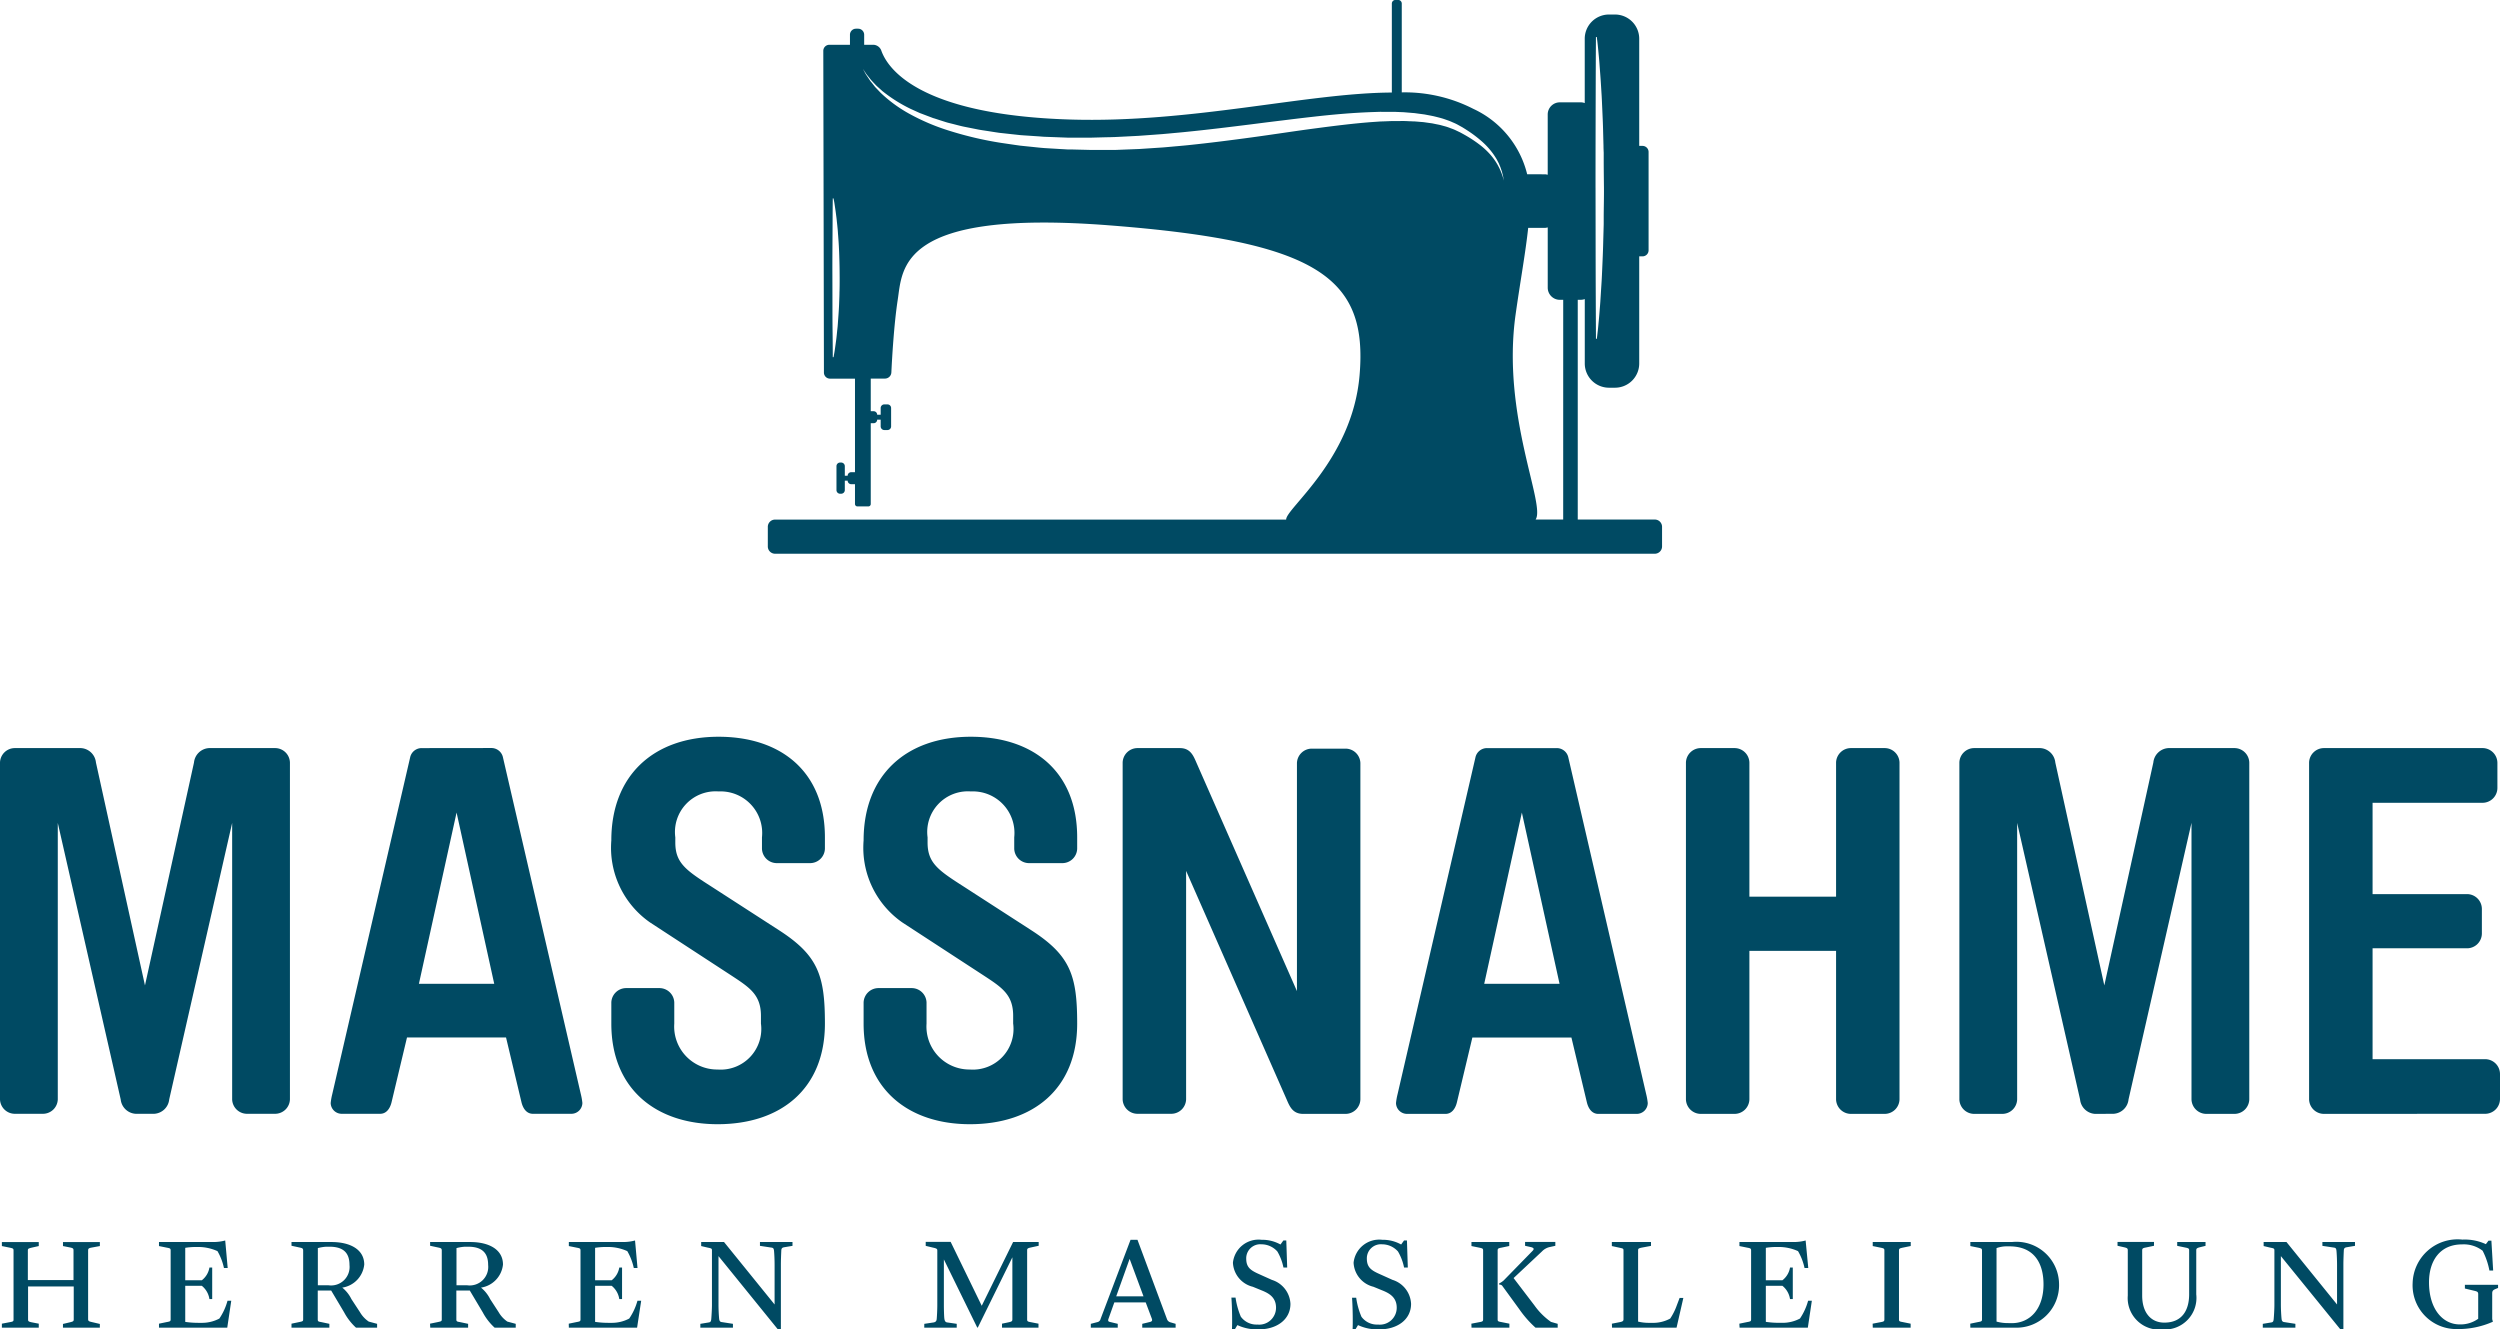 <svg xmlns="http://www.w3.org/2000/svg" width="142.342" height="75.697" viewBox="0 0 142.342 75.697">
  <g id="Gruppe_18" data-name="Gruppe 18" transform="translate(-723.148 -808.398)">
    <path id="Pfad_86" data-name="Pfad 86" d="M1.311,3.2a.912.912,0,0,0,.852-.823L5.746-13.362V2.382A.847.847,0,0,0,6.6,3.2H8.184a.847.847,0,0,0,.852-.823V-16.8a.847.847,0,0,0-.852-.822H4.425a.912.912,0,0,0-.852.822L.782-4.109-2.009-16.8a.912.912,0,0,0-.851-.822H-6.62a.847.847,0,0,0-.852.822V2.382A.847.847,0,0,0-6.62,3.2h1.586a.847.847,0,0,0,.852-.823V-13.362L-.6,2.382A.912.912,0,0,0,.253,3.2ZM20.668-4.2H16.379l2.145-9.753ZM16.555-17.621a.669.669,0,0,0-.675.529L11.444,2.088a3.5,3.5,0,0,0-.088.5A.628.628,0,0,0,12,3.2h2.173c.353,0,.558-.294.646-.646l.882-3.7h5.639l.882,3.7c.088.353.294.646.646.646h2.173a.628.628,0,0,0,.646-.617,3.5,3.5,0,0,0-.088-.5l-4.435-19.18a.672.672,0,0,0-.676-.529Zm14.423,5.081a2.314,2.314,0,0,1,2.467-2.614,2.368,2.368,0,0,1,2.467,2.614v.646a.846.846,0,0,0,.852.822h1.88a.846.846,0,0,0,.852-.822v-.646c0-3.79-2.557-5.728-6.051-5.728-3.7,0-6.11,2.2-6.11,5.9a5.183,5.183,0,0,0,2.2,4.67L34.18-4.667c1.027.676,1.674,1.087,1.674,2.291v.441A2.314,2.314,0,0,1,33.386.679a2.447,2.447,0,0,1-2.467-2.614v-1.2a.847.847,0,0,0-.852-.822h-1.88a.847.847,0,0,0-.852.822v1.2c0,3.76,2.585,5.728,6.051,5.728,3.612,0,6.11-2.026,6.11-5.728,0-2.732-.382-3.878-2.614-5.317L33.063-9.719c-1.469-.94-2.085-1.352-2.085-2.526Zm14.363,0a2.314,2.314,0,0,1,2.467-2.614,2.367,2.367,0,0,1,2.467,2.614v.646a.846.846,0,0,0,.852.822h1.88a.846.846,0,0,0,.852-.822v-.646c0-3.79-2.555-5.728-6.051-5.728-3.7,0-6.109,2.2-6.109,5.9a5.183,5.183,0,0,0,2.2,4.67l4.641,3.026c1.029.676,1.674,1.087,1.674,2.291v.441A2.314,2.314,0,0,1,47.749.679a2.448,2.448,0,0,1-2.467-2.614v-1.2a.847.847,0,0,0-.851-.822H42.55a.847.847,0,0,0-.851.822v1.2c0,3.76,2.585,5.728,6.05,5.728,3.613,0,6.11-2.026,6.11-5.728,0-2.732-.382-3.878-2.614-5.317L47.427-9.719c-1.469-.94-2.086-1.352-2.086-2.526ZM66.372-3.786,60.645-16.8c-.176-.41-.353-.822-.94-.822H57.3a.847.847,0,0,0-.852.822V2.382A.847.847,0,0,0,57.3,3.2h1.909a.847.847,0,0,0,.852-.823V-10.63L65.785,2.382c.176.411.351.823.939.823h2.408a.847.847,0,0,0,.852-.823V-16.769a.847.847,0,0,0-.852-.822H67.224a.847.847,0,0,0-.852.822ZM81.324-4.2H77.034l2.144-9.753ZM77.211-17.621a.672.672,0,0,0-.676.529L72.1,2.088a3.5,3.5,0,0,0-.088.5.628.628,0,0,0,.646.617h2.173c.353,0,.558-.294.646-.646l.882-3.7H82l.882,3.7c.088.353.294.646.646.646H85.7a.628.628,0,0,0,.646-.617,3.5,3.5,0,0,0-.088-.5l-4.435-19.18a.672.672,0,0,0-.676-.529Zm14.922,8.46V-16.8a.847.847,0,0,0-.852-.822H89.372a.847.847,0,0,0-.852.822V2.382a.847.847,0,0,0,.852.823h1.909a.847.847,0,0,0,.852-.823v-8.46h4.935v8.46a.847.847,0,0,0,.851.823h1.91a.847.847,0,0,0,.851-.823V-16.8a.847.847,0,0,0-.851-.822h-1.91a.847.847,0,0,0-.851.822v7.638ZM112.87,3.2a.912.912,0,0,0,.851-.823l3.584-15.744V2.382a.847.847,0,0,0,.852.823h1.586a.847.847,0,0,0,.852-.823V-16.8a.847.847,0,0,0-.852-.822h-3.76a.912.912,0,0,0-.851.822l-2.791,12.69L109.551-16.8a.912.912,0,0,0-.852-.822h-3.759a.847.847,0,0,0-.852.822V2.382a.847.847,0,0,0,.852.823h1.586a.847.847,0,0,0,.852-.823V-13.362L110.96,2.382a.912.912,0,0,0,.852.823Zm21.178,0a.847.847,0,0,0,.822-.852V.943a.847.847,0,0,0-.822-.852h-6.433V-6.223h5.4a.847.847,0,0,0,.823-.852V-8.457a.847.847,0,0,0-.823-.851h-5.4v-5.2H133.9a.847.847,0,0,0,.822-.852v-1.411a.847.847,0,0,0-.822-.851h-9.047A.847.847,0,0,0,124-16.8V2.382a.847.847,0,0,0,.852.823Z" transform="translate(730.62 868.614)" fill="#004a63"/>
    <path id="Pfad_87" data-name="Pfad 87" d="M0,.747H2.1V.519L1.691.44c-.181-.04-.2-.063-.2-.173V-1.6h2.6V.267c0,.109-.024.126-.213.173L3.478.534V.747h2.1V.534L5.114.425C4.98.393,4.91.377,4.91.267V-3.643c0-.11.031-.141.212-.173L5.579-3.9v-.228h-2.1V-3.9l.4.079c.189.04.2.071.2.181v1.676h-2.6V-3.643c0-.11.032-.118.213-.166L2.1-3.9v-.228H0V-3.9l.464.094c.181.04.2.055.2.166V.267C.669.377.645.4.456.432L0,.519Zm8.945,0h3.887L13.06-.787h-.213A3.368,3.368,0,0,1,12.383.227a2.091,2.091,0,0,1-1.03.244h-.181A4.958,4.958,0,0,1,10.44.417V-1.637h.944a1.192,1.192,0,0,1,.433.755h.158V-2.676h-.158a1.153,1.153,0,0,1-.433.724H10.44V-3.8a3.789,3.789,0,0,1,.614-.047h.071a2.649,2.649,0,0,1,1.15.236,3.262,3.262,0,0,1,.369.959h.213l-.141-1.566a2.5,2.5,0,0,1-.63.087H8.945V-3.9l.464.094c.181.032.2.055.2.166V.267c0,.109-.024.126-.212.158L8.945.519Zm7.545,0h2.156V.527l-.471-.1C18.009.4,17.985.385,17.985.267V-1.37h.763l.739,1.244a3.267,3.267,0,0,0,.677.873h1.2V.527L20.889.4a1.642,1.642,0,0,1-.5-.535L19.9-.882a1.94,1.94,0,0,0-.52-.652,1.483,1.483,0,0,0,1.252-1.314c0-.858-.8-1.282-1.865-1.282H16.49v.213l.464.1c.149.032.2.047.2.173V.267c0,.109-.024.118-.213.158L16.49.519Zm1.5-2.416V-3.784a2.336,2.336,0,0,1,.48-.079h.181c.779,0,1.141.337,1.141,1.038a1.054,1.054,0,0,1-1.2,1.157Zm6.4,2.416h2.156V.527l-.473-.1C25.9.4,25.876.385,25.876.267V-1.37h.764L27.38-.126a3.219,3.219,0,0,0,.677.873h1.2V.527L28.78.4a1.654,1.654,0,0,1-.495-.535L27.8-.882a1.97,1.97,0,0,0-.52-.652,1.482,1.482,0,0,0,1.251-1.314c0-.858-.8-1.282-1.864-1.282H24.382v.213l.464.1c.149.032.2.047.2.173V.267c0,.109-.024.118-.213.158l-.456.094Zm1.494-2.416V-3.784a2.347,2.347,0,0,1,.481-.079h.181c.778,0,1.14.337,1.14,1.038a1.054,1.054,0,0,1-1.2,1.157ZM32.281.747h3.886L36.4-.787h-.212A3.4,3.4,0,0,1,35.719.227a2.1,2.1,0,0,1-1.031.244h-.181a4.954,4.954,0,0,1-.731-.055V-1.637h.944a1.192,1.192,0,0,1,.433.755h.158V-2.676h-.158a1.163,1.163,0,0,1-.433.724h-.944V-3.8a3.768,3.768,0,0,1,.614-.047h.071a2.643,2.643,0,0,1,1.148.236,3.293,3.293,0,0,1,.37.959h.212L36.05-4.218a2.487,2.487,0,0,1-.63.087H32.281V-3.9l.464.094c.181.032.2.055.2.166V.267c0,.109-.024.126-.213.158l-.456.094Zm11.9.094h.173V-2.834c0-.282.015-.614.024-.818.008-.149.087-.165.166-.181l.471-.079v-.22H43.162v.22l.661.1c.094.015.126.047.141.188.016.174.032.5.032.8V-.574l-2.88-3.557h-1.3V-3.9l.37.087c.22.047.243.047.243.173v3.1c0,.221-.024.622-.039.8-.016.141-.048.173-.142.189l-.48.079v.22h1.856V.527l-.644-.1C40.9.417,40.857.37,40.841.259c-.024-.228-.039-.582-.039-.81V-3.328ZM52.517.747h1.849V.527L53.822.448C53.7.432,53.673.33,53.658.2c-.016-.165-.024-.535-.024-.739v-2.6l1.9,3.879h.032l1.968-4V.267c0,.109-.032.133-.213.173l-.377.079V.747h2.077V.519L58.575.432c-.181-.032-.2-.055-.2-.165V-3.652c0-.1.024-.126.2-.165l.457-.1v-.213H57.576L55.79-.5,54.02-4.139H52.6v.228l.417.1c.22.047.243.079.243.173V-.527c0,.2-.015.567-.031.748-.008.118-.032.2-.181.228l-.528.079ZM62,.747h1.534V.527l-.417-.1C63.02.408,62.965.385,63,.259l.339-.952h1.787l.346.92c.047.126,0,.173-.126.2l-.417.1v.22h1.9V.527l-.3-.087a.28.28,0,0,1-.189-.173L64.657-4.257h-.394L62.556.251a.235.235,0,0,1-.189.181L62,.527Zm1.447-1.786.763-2.132L65-1.039ZM70.038.841H70.2L70.345.6a2.652,2.652,0,0,0,1.227.243c.984,0,1.795-.535,1.795-1.455a1.5,1.5,0,0,0-1.054-1.361l-.788-.354c-.441-.2-.676-.377-.676-.858A.8.8,0,0,1,71.722-4a1.214,1.214,0,0,1,.9.409,2.955,2.955,0,0,1,.346.912h.213L73.13-4.218h-.166l-.165.229a2.128,2.128,0,0,0-1.071-.268,1.468,1.468,0,0,0-1.636,1.306,1.484,1.484,0,0,0,1.133,1.369l.488.2c.417.165.833.393.833.991a.96.96,0,0,1-1.061.96,1.1,1.1,0,0,1-.944-.449,4.376,4.376,0,0,1-.3-1.085h-.236c.048.661.048,1.51.032,1.8m6.869,0h.165L77.214.6a2.648,2.648,0,0,0,1.227.243c.983,0,1.794-.535,1.794-1.455A1.5,1.5,0,0,0,79.18-1.975l-.786-.354c-.441-.2-.677-.377-.677-.858A.8.8,0,0,1,78.59-4a1.212,1.212,0,0,1,.9.409,2.926,2.926,0,0,1,.346.912h.213L80-4.218h-.166l-.165.229a2.124,2.124,0,0,0-1.07-.268,1.469,1.469,0,0,0-1.637,1.306,1.484,1.484,0,0,0,1.133,1.369l.488.2c.417.165.835.393.835.991a.96.96,0,0,1-1.063.96A1.1,1.1,0,0,1,77.41.125a4.323,4.323,0,0,1-.3-1.085h-.236c.047.661.047,1.51.032,1.8M87.316.747h1.267V.527L88.2.417A3.918,3.918,0,0,1,87.26-.52L86.072-2.078,87.693-3.6a.868.868,0,0,1,.473-.252l.283-.063v-.22H86.726v.22l.322.072c.166.039.221.1.1.22L85.5-1.935a1.21,1.21,0,0,1-.252.165v.055c.007.008.133.008.18.079L86.4-.3a6.037,6.037,0,0,0,.92,1.046m-3.643,0h2.156V.519L85.364.425c-.181-.032-.2-.048-.2-.158V-3.643c0-.11.031-.134.212-.166l.449-.094v-.228H83.673V-3.9l.464.094c.181.04.2.055.2.166V.267c0,.109-.024.133-.213.165l-.456.087Zm8,0h3.674l.386-1.691h-.213l-.158.417a3.4,3.4,0,0,1-.377.755,2.026,2.026,0,0,1-1.054.244H93.8A2.514,2.514,0,0,1,93.161.4V-3.652c0-.1.024-.118.2-.158l.535-.1v-.22H91.666V-3.9l.464.1c.181.04.2.047.2.158V.267c0,.109-.062.133-.213.165l-.448.087Zm7.262,0h3.886l.229-1.534h-.213a3.368,3.368,0,0,1-.464,1.014,2.1,2.1,0,0,1-1.031.244h-.181a4.954,4.954,0,0,1-.731-.055V-1.637h.944a1.192,1.192,0,0,1,.433.755h.158V-2.676h-.158a1.158,1.158,0,0,1-.433.724h-.944V-3.8a3.768,3.768,0,0,1,.614-.047h.071a2.643,2.643,0,0,1,1.148.236,3.261,3.261,0,0,1,.37.959h.213L102.7-4.218a2.485,2.485,0,0,1-.629.087h-3.14V-3.9l.464.094c.181.032.2.055.2.166V.267c0,.109-.024.126-.213.158l-.456.094Zm7.584,0h2.156V.519l-.464-.094c-.181-.032-.2-.048-.2-.158V-3.643c0-.11.032-.126.213-.166l.456-.094v-.228H106.52V-3.9l.464.094c.181.04.2.055.2.166V.267c0,.109-.024.133-.213.165l-.456.087Zm5.555,0h2.541a2.424,2.424,0,0,0,2.51-2.5,2.43,2.43,0,0,0-2.684-2.376h-2.367V-3.9l.464.094c.181.04.2.063.2.166V.267c0,.109-.024.126-.213.158l-.456.094Zm2.163-.26A2.43,2.43,0,0,1,113.569.4V-3.784a1.716,1.716,0,0,1,.551-.1h.181c1.472,0,1.943,1.038,1.943,2.163,0,1.369-.739,2.211-1.817,2.211Zm8.8.362a1.8,1.8,0,0,0,1.9-2v-2.5c0-.1.025-.133.206-.181l.322-.079v-.22h-1.613v.22l.48.1c.173.032.2.063.2.158v2.5c0,.905-.4,1.613-1.415,1.613-.741,0-1.259-.543-1.259-1.542V-3.643c0-.11.024-.141.2-.173l.473-.1v-.22h-2.077v.22l.384.087c.174.04.2.071.2.173v2.573A1.8,1.8,0,0,0,123.035.849m10.11-.008h.173V-2.834c0-.282.015-.614.024-.818.008-.149.087-.165.166-.181l.471-.079v-.22h-1.856v.22l.661.1c.094.015.126.047.141.188.016.174.032.5.032.8V-.574l-2.88-3.557h-1.3V-3.9l.369.087c.221.047.244.047.244.173v3.1c0,.221-.024.622-.04.8-.015.141-.047.173-.141.189l-.48.079v.22h1.856V.527l-.645-.1c-.086-.015-.126-.062-.141-.173-.024-.228-.04-.582-.04-.81V-3.328Zm6.648-.015A4.854,4.854,0,0,0,141.83.408l-.039-.149V-1.2c0-.158.055-.2.2-.26l.134-.055v-.181h-1.889v.213l.558.134c.166.039.2.078.2.188v1.4a1.724,1.724,0,0,1-1.054.322c-.952,0-1.747-.858-1.747-2.4,0-1.228.629-2.156,1.881-2.156a1.75,1.75,0,0,1,1.172.361,4.145,4.145,0,0,1,.386,1.126h.213l-.1-1.7h-.165l-.15.2a2.831,2.831,0,0,0-1.336-.26,2.558,2.558,0,0,0-2.833,2.471A2.491,2.491,0,0,0,139.793.826" transform="translate(723.255 883.245)" fill="#004a63"/>
    <path id="Pfad_88" data-name="Pfad 88" d="M7.6,4.644V3.525a.413.413,0,0,0-.414-.413H2.8V-9.4H2.99A.683.683,0,0,0,3.2-9.44v3.667a1.379,1.379,0,0,0,1.38,1.379h.343A1.379,1.379,0,0,0,6.3-5.773v-6.1h.186a.345.345,0,0,0,.347-.343v-5.6a.346.346,0,0,0-.347-.346H6.3v-6.1a1.379,1.379,0,0,0-1.38-1.38H4.578a1.379,1.379,0,0,0-1.38,1.38V-20.6a.649.649,0,0,0-.208-.042H1.779a.689.689,0,0,0-.689.69v3.429c-.048,0-.089-.022-.138-.022H-.079a5.555,5.555,0,0,0-3.062-3.724,8.57,8.57,0,0,0-4.079-.94v-5.056a.207.207,0,0,0-.207-.208h-.15a.208.208,0,0,0-.208.208V-21.2c-4.8.018-11.395,1.751-18.329,1.536-8.448-.261-10.349-2.816-10.739-3.924a.5.5,0,0,0-.44-.331h-.536v-.572a.345.345,0,0,0-.344-.344h-.121a.344.344,0,0,0-.344.344v.572h-1.174a.344.344,0,0,0-.344.346l.036,18.317a.345.345,0,0,0,.346.346h1.422V.417h-.217a.2.2,0,0,0-.2.2h-.162V.074a.207.207,0,0,0-.208-.207H-39.2a.206.206,0,0,0-.206.207V1.435a.207.207,0,0,0,.206.208h.061a.208.208,0,0,0,.208-.208V.9h.162a.205.205,0,0,0,.2.2h.217V2.227a.139.139,0,0,0,.139.138h.621a.137.137,0,0,0,.138-.138v-4.6h.165a.2.2,0,0,0,.2-.2h.2v.382a.207.207,0,0,0,.207.207h.181a.206.206,0,0,0,.206-.207V-3.237a.206.206,0,0,0-.206-.207h-.181a.207.207,0,0,0-.207.207v.382h-.2a.2.2,0,0,0-.2-.2h-.165V-4.914h.813a.365.365,0,0,0,.36-.344c.038-.784.147-2.74.363-4.143.276-1.794.076-5.159,12.012-4.24,12,.925,14.761,3.011,14.282,8.556-.416,4.8-4.21,7.572-4.178,8.2h-29.1a.412.412,0,0,0-.413.413V4.644a.414.414,0,0,0,.413.415H7.187A.415.415,0,0,0,7.6,4.644m-46.825-15.29c0,.282,0,.564-.011.843,0,.139-.007.276-.012.413s-.009.272-.016.4c-.013.266-.033.521-.051.764-.009.121-.015.239-.026.354s-.025.223-.035.33c-.019.213-.043.406-.067.578s-.045.321-.063.445-.039.221-.049.287-.021.1-.021.1h-.041s0-.564-.011-1.412-.006-1.977-.011-3.107.008-2.259.011-3.108.011-1.412.011-1.412h.041s.007.036.021.1.031.162.049.286.043.274.065.447c.011.086.022.177.035.274s.02.2.032.3.022.216.034.331.016.232.027.353c.018.243.038.5.049.764.007.133.012.268.016.4s.009.274.012.413c.008.277.009.561.011.844M-1.4-16.163s-.012-.038-.031-.109c-.011-.035-.022-.08-.038-.133s-.04-.112-.063-.18a3.438,3.438,0,0,0-.625-1.057,4.2,4.2,0,0,0-.638-.595,7.185,7.185,0,0,0-.864-.564c-.079-.045-.166-.092-.248-.136l-.255-.121a2.532,2.532,0,0,0-.273-.108,2.691,2.691,0,0,0-.284-.1l-.3-.082c-.1-.024-.207-.042-.313-.065l-.159-.033-.163-.022-.33-.047c-.113-.008-.228-.018-.342-.028l-.173-.014c-.058,0-.116,0-.176-.006-.116,0-.234-.011-.354-.014s-.244,0-.368,0H-7.7s0,0-.007,0H-7.77l-.377.015c-.126.006-.255.007-.383.016l-.39.027c-1.045.078-2.146.217-3.288.368s-2.319.336-3.523.5-2.43.321-3.66.448c-.308.032-.617.056-.925.085l-.462.041c-.154.012-.308.02-.462.031l-.923.061-.923.036-.458.018-.451,0-.9,0-.9-.022-.22-.006-.109,0h-.06l-.055,0-.437-.025-.864-.052c-.286-.02-.568-.054-.847-.082l-.415-.043c-.071-.008-.138-.012-.208-.024l-.2-.028-.805-.118a20.079,20.079,0,0,1-2.936-.684,12.134,12.134,0,0,1-2.351-1,7.81,7.81,0,0,1-1.585-1.166l-.267-.279a1.2,1.2,0,0,1-.114-.135c-.036-.045-.069-.088-.1-.129l-.1-.119c-.029-.038-.053-.08-.079-.115-.048-.075-.094-.143-.134-.2a1.342,1.342,0,0,1-.1-.165c-.026-.049-.049-.089-.067-.123-.034-.065-.053-.1-.053-.1s.022.031.062.094c.022.031.048.069.078.115s.065.1.112.155l.15.188a1.331,1.331,0,0,0,.087.106l.1.108.112.118a1.491,1.491,0,0,0,.122.121c.088.08.183.163.281.253a8.383,8.383,0,0,0,1.619,1.021l.521.236c.185.068.373.141.568.214.047.019.1.036.147.056s.1.031.152.048l.308.1.315.1c.106.034.217.058.328.086.221.055.445.118.677.168l.711.141c.24.053.489.082.742.123l.378.059.193.029c.065.008.129.014.194.021.261.029.524.059.793.087l.2.022c.067.007.135.009.2.015l.41.027.415.028c.138.008.276.025.417.028.281.011.564.02.851.032l.433.016h.431l.875,0,.9-.024c.15,0,.3-.007.453-.011l.449-.022.9-.046.911-.066c.152-.012.3-.021.456-.034l.457-.041c.3-.029.61-.054.914-.087,1.22-.121,2.439-.273,3.64-.422l.9-.115c.3-.036.594-.074.89-.109.59-.073,1.174-.146,1.75-.209,1.151-.132,2.27-.229,3.339-.269l.4-.013c.133-.006.263,0,.394,0h.488l.1,0,.187.008c.127.006.247.007.371.019l.373.031c.061.006.122.009.183.016l.18.025.355.047c.116.022.23.045.344.065l.169.034.167.041c.11.029.22.055.327.087s.21.071.313.106a3.176,3.176,0,0,1,.3.122,2.731,2.731,0,0,1,.284.134l.268.149c.083.053.162.1.243.154a6.954,6.954,0,0,1,.855.644,4.324,4.324,0,0,1,.616.671c.082.109.149.221.215.324.029.054.056.106.082.156.013.026.026.051.04.075s.021.051.032.074q.03.074.06.141c.019.045.032.091.046.133l.043.12c.012.041.02.078.029.113.018.071.038.132.046.186s.018.1.025.138l.02.112m5.217.395c0-2.146.007-4.294.011-5.9s.013-2.684.013-2.684h.048s.008.066.024.192.036.311.058.545.052.521.075.849.055.695.079,1.1q.018.3.039.628c.014.217.021.442.032.672.02.462.045.947.055,1.452.007.25.013.507.02.765,0,.129.007.26.012.39l0,.4c0,.528.009,1.064.014,1.6s-.011,1.074-.014,1.6c0,.134,0,.264,0,.4s-.006.261-.009.39c-.007.259-.015.516-.021.765-.012.505-.035.991-.055,1.452-.011.232-.019.455-.032.672s-.027.427-.04.628-.024.395-.036.578-.029.357-.041.521c-.024.327-.054.612-.075.847s-.046.42-.059.545l-.024.193H3.837s-.006-1.073-.013-2.685-.007-3.757-.011-5.9M1.971,3.112H.4C.99,2.265-1.545-2.828-.739-8.559c.272-1.927.57-3.545.717-4.937H.953c.048,0,.089-.019.138-.022v3.429a.69.69,0,0,0,.689.691h.192Z" transform="translate(810.18 834.867)" fill="#004a63"/>
  </g>
</svg>
